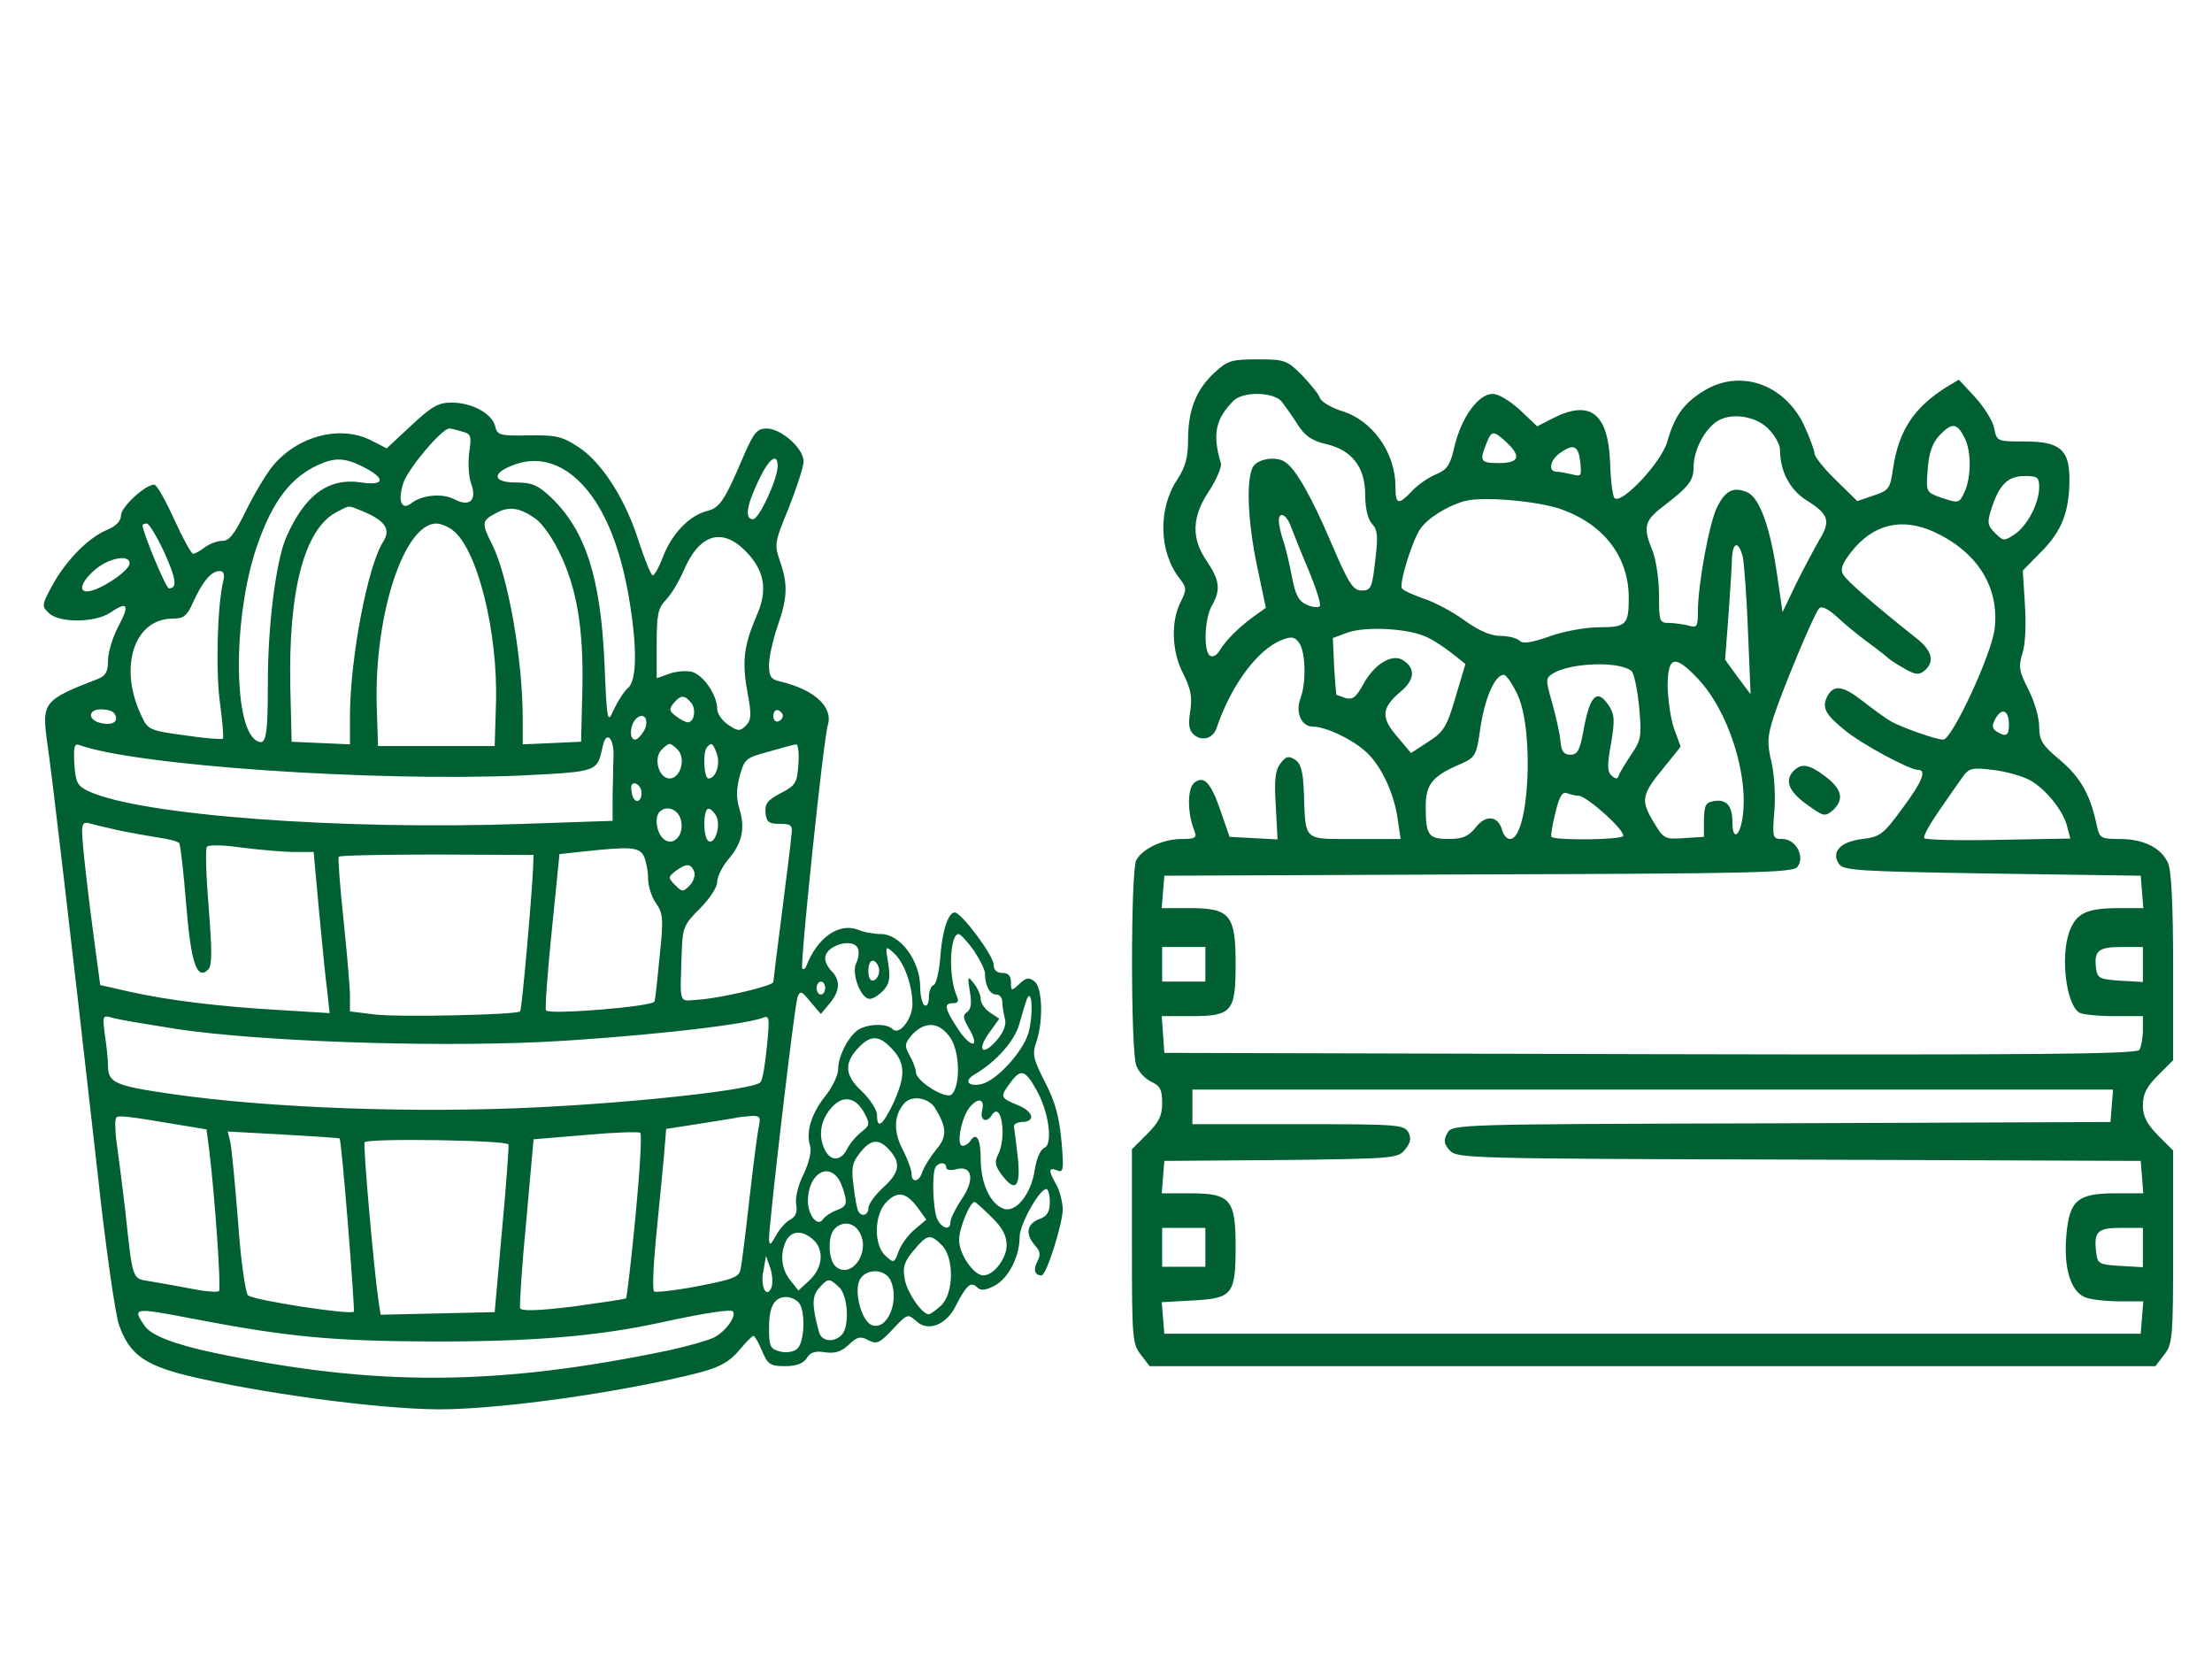 <svg xmlns="http://www.w3.org/2000/svg" viewBox="0 0 512 386" width="330" height="249"><title>fruit-et-legume-2-</title><style> .s0 { fill: #006032 } </style><path fill-rule="evenodd" class="s0" d="m291.1 83c6.2 0 6.8 0.2 10.2 3.6 2 2.1 3.9 4.4 4.2 5.3 0.3 0.9 2.5 2.2 4.9 3 7.2 2.1 12.6 9.6 12.6 17.6 0 4.2 0.7 4.3 3.9 0.9 1.3-1.4 3.8-3.1 5.5-3.8 2.6-1.1 3.3-2.1 4.3-6.6 1.6-6.6 5.5-12 8.8-12 1.4 0 4 1.6 6.4 3.8l3.9 3.7 3.5-1.8c8.8-4.5 13-1.3 13.4 10.5 0.1 3.9 0.6 7.5 1 7.9 1.6 1.6 10.8-8.2 12.2-13 1.7-6 3.8-8.9 8.3-11.7 8.4-5.3 18.8-1.8 23.4 7.9 1.3 2.9 2.4 5.8 2.4 6.5 0 0.7 2.2 3.5 5 6.2l4.9 4.8 3.8-1.3c3.6-1.2 3.8-1.6 4.5-6.4 1.3-8.6 4.8-13.9 12.2-18.6l3-1.8 3.8 4.1c2.1 2.3 4.1 5.5 4.4 7.2 0.6 3 0.7 3 7 3 8.2 0 10.4 1.9 10.4 8.7 0 7.6-1.8 12.1-6.5 16.8l-4.3 4.4 0.5 7.9c0.3 4.7 0.1 9.3-0.6 11.3-0.9 3-0.8 4 1.4 8.3 1.4 2.7 2.5 6.6 2.5 8.6 0 3.2 0.7 4.3 4.9 7.8 4.7 4 7 8 8.5 15.4 0.6 2.6 1 2.8 5.2 2.8 5.5 0 9.6 2 11.2 5.5 0.8 1.7 1.2 9.6 1.2 24.1v21.6l-3.5 3.5c-2.6 2.6-3.5 4.3-3.5 6.9 0 2.6 0.9 4.3 3.5 7l3.5 3.5v22.3c0 21.1-0.1 22.5-2.1 25l-2 2.6h-232.8l-2-2.6c-2-2.5-2.1-3.9-2.1-25.1v-22.5l3.5-3.5c2.8-2.8 3.5-4.3 3.5-7.2 0-3.1-0.5-4-2.5-4.9-1.4-0.7-3-2.3-3.5-3.8-1.3-3.4-1.3-45 0-47.5 1.5-2.7 6.2-4.9 10.6-4.9 3 0 3.5-0.3 2.9-1.8-1.7-4.1-1.7-9.8-0.1-11.2 2.3-1.8 3.9-0.1 6.3 7l1.9 5.5 5.5 0.3 5.6 0.3-0.4-7.8c-0.4-6-0.1-8.3 1.1-9.8 1.2-1.6 1.8-1.8 3.3-0.9 1.4 0.9 1.9 2.6 2.1 7.5 0.4 11.6-0.3 10.9 11.8 10.9h10.6l-0.7-4.7c-0.9-6.3-4.1-12.8-7.7-15.8-3.4-2.9-9.1-5.5-11.9-5.5-2.7 0-4.1-3.3-2.9-6.5 1.4-3.7 1.2-10.8-0.3-12.9-1-1.4-1.8-1.5-3.9-0.7-5.6 2.1-11.8 10.4-15.2 20.4-0.8 2.4-3.3 3.2-5.2 1.6-1.2-1-1.4-2.3-0.9-5.5 0.5-3.3 0.1-5.2-1.6-8.6-2.7-5.1-2.9-12-0.7-16.5 1.5-3 1.5-3.4-0.1-5.5-4.9-6.2-5.1-16.2-0.6-23 1.9-2.9 2.5-5.1 2.5-9.3 0-6.8 1.9-11.6 6.2-15.5 2.9-2.7 3.9-3 9.9-3zm-5.6 9.6c-4.2 4.2-4.9 7.8-2.9 14.5 0.2 0.8-1 3.7-2.7 6.3-4.1 6.1-4.2 11.1-0.5 16.4 2.9 4.3 3.2 6.6 1.1 10.2-1.7 3-2 10.6-0.4 11.6 0.7 0.4 1.6-0.2 2.2-1.2 1.3-2.2 4.3-5.3 7.9-7.9l2.8-2-2-9.5c-2.2-10.4-2.6-20.1-1-23.1 1.1-1.9 5.5-2.6 7.5-1.1 2.5 1.6 6.2 8.3 10.6 18.6 4.1 9.6 5.1 11.1 7.1 11.1 2.1 0 2.4-0.6 3.1-6.8 0.7-5.7 0.6-7.2-0.7-8.6-1-1.1-1.6-3.6-1.6-6.7 0-6.4-3-10.4-9.1-11.8-3.3-0.8-4.9-1.9-6.6-4.6-1.2-1.9-2.9-4.3-3.7-5.3-2-2.2-8.9-2.3-11.1-0.1zm111.7 4.9c-2.9 2.1-5.2 6.7-5.2 10.5 0 3.1-1.1 4.5-7.4 9.3-4 3.1-4.3 4.7-2.1 10 0.8 2 1.5 6.6 1.5 10.2 0 6.1 0.1 6.5 2.3 6.5 1.2 0 3.2 0.3 4.5 0.6 2 0.6 2.2 0.3 2.2-3.2 0-6.3 2.7-20.9 4.5-24.3 1.9-3.8 3.8-4.7 7-3.3 2.8 1.3 5.3 8.1 6.9 19.5l1.2 8.2 3.1-6.5c1.8-3.6 4.2-8.1 5.4-10.2 2.7-4.4 2.2-6-3-9.2-3.9-2.5-6.1-6.8-6.1-11.8 0-0.9-1-2.9-2.3-4.3-2.8-3.4-9.2-4.4-12.5-2zm51.8 3c-1.7 1.8-2.5 4-2.8 7.9-0.4 5.3-0.4 5.3 2.8 6.5 4.4 1.5 4.5 1.5 5.8-1.4 1.5-3.4 1.5-9.4-0.1-12.4-1.7-3.4-2.9-3.5-5.7-0.6zm-105 2.1c-1.6 4-1.3 4.4 3 4.4 4.6 0 5.2-1.5 1.7-4.8-3-2.8-3.5-2.8-4.7 0.4zm17.2 2c-2.4 1.6-3 4.4-0.9 4.4 0.6 0 2.2 0.3 3.5 0.6 2.2 0.6 2.3 0.4 2-2.6-0.4-4-1.5-4.6-4.6-2.4zm107.5 5.4c-3.9 0-5.9 1.9-7.7 7.4-1.1 3.4-1 4 0.8 5.8 1.9 1.9 2.1 1.9 4.5 0.3 2.9-1.9 5.7-7.2 5.7-10.9 0-2.3-0.4-2.6-3.3-2.6zm-129.7 5.8c-4.2 1.2-8.6 4-10.3 6.5-1.9 2.9-4.9 12.6-4.2 13.7 0.3 0.5 2.6 1.5 5.1 2.4 2.5 0.8 6.8 3.1 9.5 5.1 3.2 2.3 6 3.5 8.2 3.5 1.8 0 3.8 0.5 4.4 1.1 0.8 0.8 2.7 0.5 7-1 3.3-1.2 8.4-2.1 11.5-2.1 6.2 0 6.8-0.6 6.8-6.8 0-9.7-6-17.3-16.2-20.7-5.7-1.8-17.8-2.8-21.8-1.7zm-43 4.6c0 0.7 0.4 2.6 0.9 4.2 0.6 1.6 1.5 5.4 2.1 8.5 0.8 4.4 1.6 5.9 3.5 6.7 1.3 0.6 2.7 0.7 3 0.3 0.3-0.5-0.9-4.2-2.6-8.3-1.7-4-3.5-8.5-4.1-10.1-1-2.8-2.8-3.7-2.8-1.3zm132.4 7.3c-2.1 2.7-2.5 4-1.7 5.2 0.9 1.5 7.5 7.2 16.7 14.5 3.9 3 4.5 5.6 2 7.7-1.3 1-2.1 0.9-4.7-0.6-1.8-1-3.4-2.1-3.7-2.4-0.3-0.3-2.3-1.9-4.5-3.5-2.2-1.6-5.5-4.3-7.3-6-2-1.8-3.5-2.6-4.1-2-1.2 1.2-8.3 18.3-10.6 25.2-1.4 4.5-1.5 6-0.5 10.3 0.7 2.9 1 8 0.7 11.5-0.5 6.2-0.4 6.4 1.9 6.4 3.1 0 5.3 4.2 3.4 6.5-1.1 1.3-10.2 1.5-73.9 1.7l-72.6 0.3-0.3 3.7-0.3 3.8h6.4c9.4 0 10.7 1.5 10.7 12.9 0 11.1-0.8 12.1-10.4 12.1h-6.7l0.3 4.2 0.3 4.3 112.4 0.3c89.3 0.2 112.6 0 113.3-1 0.4-0.7 0.8-2.8 0.8-4.6v-3.2h-6.7c-3.8 0-7.3-0.4-8-0.8-3.1-1.9-4.4-13.1-2.3-18.8 1.6-4.2 3.9-5.3 10.8-5.4h6.3l-0.3-3.8-0.3-3.7-34.4-0.5c-31.3-0.5-34.5-0.7-35.5-2.3-1.8-2.8 0.5-5.1 5.5-5.7 4-0.5 4.8-1 9.1-6.9 4.7-6.3 5.9-9.1 3.7-9.1-1.9 0-12.9-5.9-16.8-9.1-4.6-3.7-5.5-5.3-4.1-8 1.5-2.7 3.6-2.4 8.3 1.3 2.3 1.8 5.2 3.9 6.4 4.6 2.8 1.5 10.4 4.2 12.1 4.2 2 0 11.2-19.7 11.9-25.7 1.1-9.7-4.1-17.8-14.1-22.4-7.5-3.4-14.2-1.7-19.2 4.8zm-26.5-1.7c-0.5 0-0.9 1.2-1 2.7 0 1.6-0.4 7.5-0.8 13.3l-0.8 10.5 2.9 4 3 4-0.6-14.5c-0.3-8-0.9-15.7-1.2-17.3-0.4-1.5-1-2.7-1.5-2.7zm-89.9 20.2l-3.5 1.3 0.3 6.5c0.2 3.6 0.5 6.6 0.5 6.6 0.1 0.1 1.1 0.4 2.2 0.8 1.6 0.4 2.4-0.2 4-3.1 2.5-4.7 6.7-7.3 9.2-5.7 3 1.8 2.8 4.6-0.5 7.3-4.5 3.8-4.6 6-0.8 10.4l3.2 3.8 4-2.6c3.6-2.3 4.3-3.5 6.3-10.3l2.3-7.7-2.9-2.3c-1.5-1.2-4.1-3-5.8-3.8-4-2.1-14.1-2.7-18.5-1.2zm47.6 9.4c-1.9 1.2-1.9 1.4-0.3 7 0.9 3.3 1.8 7.2 1.9 8.9 0.2 2.2 0.8 3 2.3 3 1.6 0 2.2-1 3-5.5 1.5-8.4 3.2-10 6-5.7 1.2 1.9 1.3 3.3 0.4 8.6-0.9 4.9-0.9 6.5 0.1 7.4 1 0.9 1.4 0.9 1.7 0 0.2-0.7 1.6-2.9 2.9-4.9 2.3-3.3 2.4-4.2 1.8-11-0.4-4.1-1.2-7.8-1.8-8.3-2.9-2.3-13.8-1.9-18 0.5zm26.4 3.1c0.1 3.2 0.7 7.6 1.5 9.8 0.8 2.2 1.5 4.1 1.5 4.1 0 0.1-1.8 2.3-3.9 4.9-5.1 6.2-5.4 7.5-2.4 12.5 2.4 4 2.6 4.1 7.1 3.8l4.6-0.3v-4c0.1-3.4 0.4-4 2.5-4.3 2.8-0.4 4.1 1.2 4.1 5 0 4.1 1.6 3.4 2.3-0.9 1.6-9.8-3.2-25-10.4-32.5-5.3-5.6-6.9-5.1-6.9 1.9zm-37.9-2.7c-2 0-4.3 5-5.4 12-1 7-1.1 7.1-5.2 8.9-6 2.6-7.5 4.6-7.5 9.6 0 6.6 0.6 7.5 5.3 7.5 3.3 0 4.6-0.6 6.3-2.7 2.3-3 5.2-2.7 6.1 0.7 0.3 1.1 1.1 2 1.8 2 4.4 0 5.7-24.8 1.8-33.3-1.2-2.6-2.7-4.7-3.2-4.7zm113.8 10.1c-0.9 1.7-0.8 2.3 0.2 3 2.2 1.4 2.9 1 2.9-1.5 0-3.4-1.6-4.1-3.1-1.5zm-0.7 11.9c-4.9-0.6-5.5-0.4-7.1 1.9-1 1.4-3.5 5-5.5 7.9-2 2.9-3.5 5.6-3.2 6 0.2 0.4 7.9 0.6 17.1 0.4l16.7-0.3-0.7-2.7c-0.9-3.8-5.1-8.9-8.8-10.9-1.8-0.9-5.6-2-8.5-2.3zm-98.5 5.4c-1.1-0.4-1.8 0.8-2.7 4.6-0.7 2.8-1.1 5.3-0.9 5.5 1 0.9 16.3 0.7 16.6-0.2 0.5-1.3-8.5-9.3-10.3-9.3-0.7 0-1.9-0.3-2.7-0.6zm-83.7 35.6h-10v8h10zm217 0h-5c-5.4 0-6.4 0.9-5.8 5.2 0.3 2 0.9 2.3 5.6 2.6l5.2 0.3zm-6.9 33h-213.1v8h24.5c23 0 24.5 0.1 25.5 1.9 0.7 1.4 0.5 2.4-0.8 4-1.6 2-2.7 2.1-28.7 2.4l-27 0.2-0.3 3.7-0.3 3.8h6.5c9.4 0 10.6 1.4 10.6 12.3 0 11.1-0.7 12-9.9 12.5l-7.2 0.4 0.3 3.7 0.3 3.6h226l0.3-3.8 0.3-3.7h-5.5c-3 0-6.6-0.4-7.9-0.9-3.4-1.3-5.1-6.8-4.4-14.5 0.7-8 2.6-9.6 11.4-9.6h6.4l-0.3-3.8-0.3-3.7-79.1-0.3c-76.4-0.2-79.2-0.3-80.8-2.1-1.4-1.5-1.5-2.4-0.6-4 1.1-2.1 1.3-2.1 77.3-2.3l76.2-0.3 0.3-3.8zm-210.1 32h-10v9h10zm217 0h-5c-5.5 0-6.4 0.8-5.8 5.7 0.3 2.6 0.6 2.8 5.6 3.1l5.2 0.3zm-73.4-104.4c3.8 2.9 4.3 5.3 1.6 7.8-1.8 1.5-2.1 1.4-6-1.4q-6.3-4.5-3-7.8c1.8-1.8 3.6-1.5 7.4 1.4zm-318.1-86.6c4.7 0 9.3 2.5 10.1 5.4 0.5 2.2 1 2.3 7.8 2.2 6.3-0.1 7.7 0.2 11.5 2.7 5.5 3.6 11 12.3 14 22 1.4 4.2 2.8 7.7 3.2 7.7 0.4 0 1.5-2 2.4-4.4 2-5.2 6-9.4 10.1-10.5 3-0.7 4.1-2.3 8.8-13.4 2.1-4.7 2.9-5.7 5-5.7 3.4 0 8.6 4.6 8.6 7.6 0 1.3-1.6 6.1-3.4 10.7-3.3 8-3.4 8.5-2.1 12.3 1.9 5.4 1.8 8.5-0.5 15.1-1.1 3.2-2 7.2-2 9 0 2.7 0.4 3.4 2.8 3.9 7.8 1.9 12.1 5.9 10.8 10.1-1 3.2-6.5 55.7-5.9 56.3 0.3 0.3 0.7 0 0.9-0.5 2.5-6.6 7.5-10.2 12-8.5 1.4 0.6 3.8 1 5.3 1 4.5 0 9.1 6.2 9.1 12.4 0 1.9 0.5 3.8 1 4.1 0.6 0.3 1-0.5 1-1.9 0-1.3 0.5-2.6 1.1-2.8 0.6-0.2 1.2-2.9 1.5-5.9 0.4-6.3 1.8-10.9 3.4-10.9 1.5 0 9 10 9 12.1 0 1.2 0.7 1.9 2 1.9 1.4 0 2 0.7 2 2.2 0 2 0.1 2.1 2 0.3 1.6-1.5 2.2-1.5 3.5-0.5 1.8 1.5 2 9.2 0.4 13.9-1 2.9-0.8 3.9 2 9.4 2.4 4.6 3.3 8.2 3.8 13.7 0.6 6.6 0.4 7.3-1 6.7-2-0.8-2.1 0-0.2 3.3 0.8 1.4 1.4 3.9 1.5 5.6 0 3.4-3.8 15.4-4.9 15.4-1.6 0-2-1.3-1-3.2 0.8-1.5 0.7-2.4-0.5-3.7-2.3-2.6-2-5 0.9-6.1 1.9-0.7 2.5-1.7 2.5-4 0-1.6-0.4-3-0.8-3-1.6 0-6.2 8.2-6.2 11.1 0 4.6-2.6 9.6-5.8 11.3-2.2 1.1-3.2 1.2-4.1 0.3-1.4-1.4-2.5-0.3-4.9 4.4-2.2 4.4-6.4 6-9.1 3.5-2-1.8-2.1-1.7-5.5 1.9-3 3.2-3.7 3.5-5.6 2.5-1.8-1-2.6-0.8-4.5 1-1.8 1.7-3.2 2.1-5.5 1.8-2.3-0.4-3.5 0-4.3 1.4-0.8 1.2-2.4 1.8-5 1.8-3.4 0-4-0.4-5.3-3.5-0.8-1.9-1.7-3.5-2-3.5-0.3 0-1.7 1.4-3.1 3.1-3.1 3.6-5.2 4.6-15.8 6.9-18.2 4-41.4 7-54 7-14.3-0.1-41.7-3.8-58.5-7.9-9.6-2.4-13.1-5-15.4-11.5-0.9-2.3-3.2-18.5-5.1-36.1-6.4-56.6-10.4-90.8-11.5-98.3-1.4-9.9-1.1-10.3 11.8-15.3 1.7-0.7 2.2-1.7 2.2-4.2 0-1.9 1.1-5.5 2.5-8.1 2.6-4.9 2-5.7-2.1-2.9-3.6 2.3-11.8 2.3-14.1 0-1.7-1.6-1.6-1.9 0.7-6.2 3.2-5.9 8.4-11.2 12.7-13 2.2-0.9 3.3-2.1 3.3-3.4 0-1.9 5.6-7.1 7.7-7.1 0.6 0 2.6 3.6 4.6 8 2 4.4 4 8 4.4 8 0.4 0 1.7-0.7 2.7-1.5 1.1-0.8 2.9-1.5 4.1-1.5 1.6 0 2.8-1.6 5.4-6.9 1.8-3.7 4.6-8.4 6.2-10.4 5.8-7 15.7-9.6 22.9-5.9l3.5 1.8 5.7-5.3c4.7-4.4 6.3-5.3 9.3-5.3zm-0.5 6c-1.7 0-9.4 9.1-10.6 12.5-1.4 4.2-0.5 6.6 1.8 4.8 2.4-1.9 7.2-2.4 10-0.9 3.6 1.9 5.3 0.1 3.8-3.8-0.5-1.4-0.7-4.6-0.4-7 0.6-3.9 0.4-4.4-1.7-4.9-1.3-0.4-2.6-0.7-2.9-0.7zm-30.5 8.5c-6.2 2.9-10.3 8.2-13.8 18.1-5.7 15.8-5.9 42.2-0.4 45.6 2.3 1.4 2.7-0.6 2.7-13.6 0-13.2 1.9-27.9 4.2-33.3 4.3-9.9 9.8-14 17.5-12.8 5.5 0.8 5.6-1 0.2-3.7-4.2-2.1-6.5-2.1-10.4-0.3zm45.5-0.1c-5.3 1.9-5 4.1 0.4 4.1 3.8 0 5.1 0.6 8.2 3.5 7.9 7.6 11.4 18.4 12.3 38 0.6 14.2 0.7 14.4 2.2 11 0.9-1.9 2.3-4.1 3.2-4.9 2.2-1.7 2.2-9.8 0.2-21.4-2.5-14.2-7.3-23.9-14-28.6-4-2.7-8.2-3.3-12.5-1.7zm56.5 3.8c-2.8 5.9-3.1 8.8-1.2 8.8 1.4 0 5.7-9.3 5.7-12.3 0-3.3-2.1-1.7-4.5 3.5zm-97.5 7.1c-7.5 3.8-11.3 18.1-10.8 40.7l0.3 12.5 6.8 0.3 6.7 0.3v-6.8c0.1-13.4 4.1-34.5 7.7-40.1 1.8-2.8 0.5-4.8-4.4-6.9-3.9-1.6-3.2-1.6-6.3 0zm36.8 0.3c-3.3 1.7-3.4 2.3-0.9 7.2 3.7 7.3 7.1 26.6 7.1 40.5v5.8l6.8-0.3 6.7-0.3 0.3-12.2c0.3-14.1-1.3-23.6-5.5-32-1.5-3.1-3.9-6.4-5.3-7.4-3.7-2.6-6.2-3-9.2-1.3zm-80.8 2.4c-0.6 0-1 0.2-1 0.4 0 1.6 5.4 14.6 6.1 14.6 2 0 1.7-2.2-1.1-8.4-1.7-3.6-3.5-6.6-4-6.6zm67 0c-7.5 0-14.4 21.2-13.8 42.2l0.3 9.3h27l0.3-9.8c0.5-16.8-4.4-36.2-10.2-40.3-1.1-0.8-2.7-1.4-3.6-1.4zm57.2 11c-1.1 2.5-2.9 5.5-4.1 6.7-1.8 1.9-2.1 3.4-2.1 10.2v7.9l2.8-1c1.6-0.6 3.9-0.8 5.3-0.5 2.7 0.7 5.9 5.4 5.9 8.6 0 1.1 1.2 2.8 2.6 3.7 2.2 1.5 2.7 1.5 4 0.2 1.3-1.3 1.4-2.5 0.4-7.8-1.3-7.2-0.8-10.8 2.1-17.6 2.7-6 1.9-10.6-2.6-15.1-5.5-5.5-10.7-3.8-14.3 4.7zm-136.1-0.4c-3.7 3.1-4.2 5.9-0.8 4.9 3.4-1 8.7-4.8 8.7-6.3 0-2.1-4.7-1.3-7.9 1.4zm28.7 0.4c-1.9 0-3.9 2.4-6.1 7.2-1.4 3.2-2.2 3.8-4.7 3.8-9 0-12.6 11.3-7.3 22.4 1.5 3.3 1.8 3.5 10 4.6 4.6 0.7 8.6 1 8.9 0.8 0.2-0.3-0.1-4-0.7-8.4-1-7.3-0.6-22.6 0.8-28.2 0.3-1.5 0.1-2.2-0.9-2.2zm105.1 30.6c-1.1 1.4-1 1.8 0.6 3 1 0.8 2.3 1.4 2.7 1.4 1.5 0 2-3 0.8-4.5-1.6-1.9-2.4-1.9-4.1 0.1zm-132.5 1.4c-3.2 0-3.1 2.6 0.1 3.2 2.7 0.6 4.1-0.5 3-2.2-0.3-0.6-1.7-1-3.1-1zm156.7 0.2c-0.6-0.2-1.1 0.4-1.1 1.3 0 0.9 0.5 1.5 1.1 1.3 0.6-0.2 1.1-0.8 1.1-1.3 0-0.5-0.5-1.1-1.1-1.3zm-32.9 2c-1.4 1.4-1.6 4.8-0.2 4.8 0.5 0 1.4-0.9 2.1-2.1 1.3-2.5-0.1-4.5-1.9-2.7zm-7.7 6.4c-1.3 5.9-1 5.8-18.6 6.7-34.2 1.5-89.8-2.3-102.7-7.1-1-0.3-1.2 0.7-1 4.4 0.3 4.3 0.7 5.1 3.2 6.3 11.8 5.6 58.4 9.1 100.8 7.6l20.6-0.7v-5.7c0.1-3.1 0.1-7.1 0.2-9 0.2-4.5-1.7-6.4-2.5-2.5zm15.5-0.6c-0.4 0-1.3 0.7-2 1.5-1.8 2.1-0.4 6.5 2 6.5 2.4 0 3.8-4.4 2-6.5-0.7-0.8-1.6-1.5-2-1.5zm8.7 0.7c-1.1 1-0.8 7.3 0.3 7.3 1.7 0 2.8-3.4 1.9-5.8-0.9-2.4-1.2-2.6-2.2-1.5zm20.6-0.6c-0.4 0-3.3 0.8-6.4 1.7-5.3 1.4-5.6 1.7-6.7 5.7-0.8 3-0.8 5.2 0 7.7 1.3 4.4 0.6 7.8-2.7 11.6-1.4 1.7-2.5 4-2.5 5.2 0 1.2-1.8 3.9-4 6.1-3.7 3.7-4 4.4-4.2 9.9-0.4 12.7-0.8 11.5 3.7 11.2 5.1-0.3 17.5-3.2 17.5-4.1 0-0.3 0.9-7.6 2-16.1 1.1-8.5 2.1-16.6 2.2-18 0.3-2.2-0.1-2.5-2.7-2.5-2.5 0-3.1-0.4-3.3-2.5-0.2-2.1 0.4-3 3.5-4.6 3.5-1.8 3.8-2.4 4.1-6.7 0.2-2.6-0.1-4.7-0.5-4.6zm-37.1 9.1c-0.9-0.3-1.3 0.3-1 1.9 0.3 2.7 2.3 2.8 2.3 0.2 0-0.9-0.6-1.8-1.3-2.1zm5.5 6.5c-1.3 1.2-0.7 5 0.9 6.3 2.2 1.9 4.9-0.9 4-4.4-0.6-2.5-3.3-3.5-4.9-1.9zm11.3-0.7c-1.3 0-1.3 6.7 0 7.5 1.5 0.9 2.9-3.7 1.8-5.8-0.5-0.9-1.3-1.7-1.8-1.7zm-143.2 3.4c-1.4-0.4-1.8 0-1.8 1.8 0 2.5 1.3 14.3 3.1 27.5l1.1 8.1 6.6 1.5c8.8 2 21 3.5 35.1 4.3l11.4 0.7-0.6-5.4c-0.4-3-1.2-11.4-1.9-18.7l-1.2-13.2h-4.6c-2.5 0-7.9-0.5-12-1-4.1-0.6-7.7-0.7-8.1-0.2-0.4 0.4-0.2 6.7 0.4 14 0.8 10.2 0.8 13.5-0.1 14.4-2.6 2.6-4-1.4-5.1-15-0.6-7.4-1.3-13.7-1.6-14.2-0.2-0.4-2.4-1-4.7-1.3-2.4-0.4-6.5-1.1-9.3-1.7-2.7-0.6-5.8-1.3-6.7-1.6zm114.2 6.5l-5.5 0.6-1.8 17.9c-1 9.8-1.6 18-1.3 18.3 1 1 24.7-0.9 25.1-2.1 0.2-0.6 0.7-5.4 1.2-10.6 0.9-8.5 0.8-9.8-0.9-12.2-1-1.4-1.8-4-1.8-5.8 0-1.7-0.5-4-1-5.1-1.1-2-3-2.2-14-1zm-11.5 0.8l-22.3-0.1c-12.3 0-22.6 0.2-22.8 0.5-0.2 0.4 0.3 6.9 1.1 14.5 0.8 7.7 1.5 15.6 1.5 17.6v3.7l5.6 0.7c5.6 0.7 33 0.1 33.8-0.7 0.4-0.4 2.7-26.6 3-33.3zm32.9 3.7c-1.8 1.4-1.8 1.6-0.1 3.3 1.6 1.6 1.8 1.6 3.3 0.1 0.9-0.9 1.4-2.4 1.1-3.2-0.8-2-1.8-2-4.3-0.2zm65.5 14.6c-2.1 0-2.4 9.8-0.5 14.2 0.6 1.3 0.4 1.8-0.8 1.8-2.2 0-2 1.2 1.1 5.9 3 4.6 5.3 4.6 2.6 0-1.4-2.4-1.5-3.1-0.5-3.8 0.9-0.6 1.2-2 0.7-4.7-0.6-3.7-0.5-3.8 0.9-2 0.9 1.1 1.6 2.7 1.6 3.7 0 0.9 1 2.3 2.2 3.1l2.1 1.4-2.3 3.2c-3 4.1-1.6 5.6 1.7 1.8 1.6-1.9 2.3-3.6 1.9-5-0.3-1.2-0.6-2.9-0.6-3.9 0-0.9-0.6-1.7-1.4-1.7-1.5 0-2.6-2.1-2.6-4.8 0-0.9-1.2-3.3-2.6-5.4-1.5-2.1-3.1-3.8-3.5-3.8zm-30.9 5.6c0 0.9 0.7 2.2 1.5 3 2.1 2.1 1.9 4.7-0.5 7.5l-2 2.4-2.4-2.8c-2-2.5-2.4-2.7-3-1.1-0.7 1.8-6.6 52.4-6.6 55.9 0.1 1.7 0.3 1.6 1.6-0.7 0.8-1.5 2.3-3.2 3.3-3.7 1.3-0.7 1.7-1.8 1.4-3.5-0.3-1.4 0.4-4.5 1.7-7 1.3-2.8 1.9-5.4 1.5-6.6-1-3.2 0.3-7.5 3.6-11.6 1.6-2 2.9-4.8 2.9-6.1 0-3.2 2.6-8 4.9-9.3 2.5-1.3 6.4-1.3 7.7 0 1.6 1.6 4.7-2.5 4.6-6-0.1-4.5-2-9.5-4.3-11.6-2-1.8-2-1.7-1.3 2.4 0.5 3.3 0.3 4.7-1.1 6.2-1 1.1-2.4 2-3.2 2-2.1 0-4.3-6-3.1-8.3 0.5-1 0.7-2.5 0.4-3.3-1-2.7-7.6-0.8-7.6 2.2zm11.3 0.6c-0.8-0.2-1.3 0.6-1.3 2.3 0 1.7 0.5 2.5 1.3 2.2 0.6-0.2 1.2-1.2 1.2-2.2 0-1-0.6-2-1.2-2.3zm-12.3 4.8c-0.5 0-1 0.7-1 1.5 0 0.8 0.5 1.5 1 1.5 0.6 0 1-0.7 1-1.5 0-0.8-0.4-1.5-1-1.5zm47.7 4c-0.3 0.8-1.1 3.4-1.7 5.6-1 4-5.4 9-10.6 12-2.4 1.5-1.2 2.8 1.9 2.1 3.6-1 9.6-7.6 10.8-12 1.1-4.1 0.8-10.4-0.4-7.7zm-211.6 4.4c-2.4-0.7-2.4-0.6-1.8 4.1 0.4 2.6 0.7 5.7 0.7 6.9 0 4 1.5 4.7 14.6 6.6 22.8 3.3 56.6 4.5 84.9 3.1 24-1.2 50-4.1 51.5-5.8 0.5-0.4 1.1-4.1 1.5-8.2 0.7-6.8 0.6-7.4-1-6.7-4.7 1.8-31.3 4.6-51.5 5.6-26.9 1.2-65.1-0.2-84-3-6.9-1.1-13.6-2.2-14.9-2.6zm185.1 3.8c-1.8 2.1-1.9 2.6-0.7 4.8 0.8 1.4 1.5 3.2 1.5 4 0.1 2.1 7 6.4 8.3 5.1 2-2 1.9-9.5-0.2-12.9-2.5-3.8-5.8-4.2-8.9-1zm-12.2 2.8c-3.7 3.7-3.6 6.6 0.4 10.3 2 1.9 3.6 4.4 3.6 5.6 0 3.4 1.3 2.4 3.8-2.8 2.8-6.2 2.8-9.2-0.3-12.5-2.9-3.1-4.8-3.3-7.5-0.6zm34.8 8.5c-2.4 3.2-2.3 3.4 1.8 5.1 3.7 1.5 4.2 3.9 0.8 3.9-1 0.1-1.8 0.5-1.7 1.1 0.1 0.5 0.5 3.8 0.9 7.2 0.7 6.9-0.6 8.2-3.9 3.7-1.4-1.9-1.5-2.9-0.7-4.4 2.1-4.1 0.8-12.8-1.5-9.1-1.1 1.8-2.7 1.1-2.2-1 0.7-2.8-0.7-3.3-2.7-1.1-2 2.2-3.4 9.1-1.8 9.1 0.6 0 1.4-0.5 1.7-1 1.5-2.4 2.5-0.6 2.5 4.1 0 5.7 2.3 10.5 5.4 11.5 2.8 0.9 6.3-3.5 7.1-9 0.4-2.6 1.3-4.7 2.2-5.1 2.1-0.8 1.1-8.4-1.9-13.6-2.5-4.5-3.6-4.8-6-1.4zm-41.7 6.1c-2.3 2.9-2.7 6.4-1.1 9.5 1.4 2.6 3.7 2.4 5.1-0.4 0.6-1.2 2.1-3 3.3-3.9 2-1.6 2-1.9 0.6-4.5-2.1-3.8-5.2-4.1-7.9-0.7zm17.1-1.3c-2.3 2.7-2.4 6.4-0.3 10.5 1.2 2.3 2.1 4.8 2.1 5.7 0 2.2 1.8 1.9 2.5-0.5 0.4-1.1 1.8-3.4 3.1-5 2.7-3.1 2.6-5.2-0.2-9.8-1.6-2.4-5.5-3-7.2-0.9zm-182.3 3.2c-0.3 0.3-0.3 2.9 0.1 5.8 0.4 2.8 1.3 9.9 2 15.7 1.7 16 1.6 15.7 5.3 16.3 1.8 0.3 6 1 9.5 1.7 3.5 0.7 6.6 1 6.9 0.6 0.5-0.5-0.9-21.4-2.3-32.8l-0.6-4.6-6.1-1c-12.4-2.1-14.3-2.3-14.8-1.7zm147-0.4c-1.3 0.1-3.1 0.3-3.9 0.5-0.8 0.1-4.7 0.8-8.7 1.4l-7.1 1.1-0.6 7.2c-0.4 4-1.2 12.3-1.8 18.5-0.6 6.2-0.8 11.6-0.4 11.9 0.3 0.3 4.8-0.2 10.1-1.2 8.2-1.6 9.6-2.1 9.9-3.9 0.3-1.2 1.2-8.6 2.1-16.6 0.9-8 1.9-15.5 2.2-16.8 0.4-1.8 0.1-2.2-1.8-2.1zm-25.7 3.9c-0.4-0.3-6.1-0.1-12.7 0.5l-12 1-1.7 19c-1 10.4-1.6 19.5-1.4 20.1 0.3 0.7 4 0.6 12.3-0.4 6.5-0.9 12-1.7 12.2-1.9 0.2-0.1 1.2-8.7 2.2-19 1-10.4 1.5-19 1.1-19.3zm-82.6 0.4l-12.9-0.7 0.6 2.4c0.3 1.3 1.1 9.6 1.8 18.4 0.6 8.8 1.7 16.5 2.3 17.1 1 1.1 23.6 4.6 24.5 3.8 0.3-0.3-2.8-39.7-3.3-40.1-0.1-0.1-5.9-0.5-13-0.9zm18.8 1.8c-0.4 0.6 2.1 29.1 3.2 36.6l0.5 3.3 26.4-0.6 1.7-19c1-10.5 1.6-19.4 1.5-19.8-0.3-1-32.7-1.5-33.3-0.5zm114.6 2.5c-1.8 2.3-2 3.5-1.4 7.8 0.3 2.7 0.8 5.3 1.1 5.7 0.8 1.4 2.3 0.8 2.3-0.8 0-0.9 1.6-3.1 3.6-4.9 3.8-3.5 4-5.8 0.8-9-2.2-2.2-4-1.9-6.4 1.2zm17.7 3c-1.1 1-0.8 10.2 0.3 12.4 1.2 2.2 3 2.5 3 0.5 0-0.7 1.1-3 2.5-5.1 3.2-4.6 2.6-8-1.1-7.1-1.4 0.4-2.4 0.2-2.4-0.4 0-1.1-1.3-1.3-2.3-0.3zm-29.7 8.1c0 3.3 2.3 6.1 3.5 4.2 0.4-0.6 1.8-1.6 3.2-2.1 2.1-0.8 2.4-1.4 1.8-3.7-0.4-1.5-1.1-3.3-1.7-3.9-2.8-3.4-6.8-0.2-6.8 5.5zm18.1 0.3c-2.8 3-2.9 9.9-0.1 12.4 1.9 1.7 2 1.7 3-1.1 0.6-1.6 2.3-3.9 3.8-5.1l2.6-2.2-2-2.8c-2.7-3.6-4.7-3.9-7.3-1.2zm20.5-0.1c-1.1 0-3.6 6.1-3.6 8.8 0 3.3 3.4 8.2 5.6 8.2 2.4 0 5.4-3.9 5.4-7 0-2.2-1-4.1-3.5-6.5-1.9-1.9-3.7-3.5-3.9-3.5zm-32.4 6.2c-1.7 1.7-1.5 7.3 0.3 8.8 3.4 2.8 7.8-2.9 5.7-7.5-1.2-2.7-4-3.3-6-1.3zm-11.2 2.7c-1.5 3-1.2 6.6 0.9 9.2l1.9 2.4 2.6-2.4c3.1-2.9 3.4-7.1 0.8-9.4-2.5-2.2-4.9-2.1-6.2 0.2zm29.5 2.3c-2.2 2.6-2.6 3.9-2.1 6.6 0.5 3.1 4 8.2 5.6 8.2 0.3 0 1.6-0.9 2.8-2 3-2.8 3.1-11.1 0.2-14-2.7-2.7-3.4-2.5-6.5 1.2zm-33.2 4.1l-1-2.8-0.6 3.5c-0.8 3.6 0.8 6.6 1.9 3.7 0.3-0.9 0.2-2.9-0.3-4.4zm20.7 2.7c-1.4 2.7 0.4 9.6 2.8 10.5 3.7 1.4 6.6-6 4.2-10.6-1.4-2.5-5.6-2.5-7 0.1zm-9.4 1.9c-1.7 1.9-1.7 4.1 0 10.3 0.6 2.1 3.4 2.4 5.2 0.6 1.9-1.9 1.5-9.2-0.6-11.1-2.3-2.1-2.5-2.1-4.6 0.2zm-7.6 2.1c-2.8 0-4 2.2-4 7.2 0 4.3 0.3 4.8 2.5 5.4 1.5 0.4 3.2 0.1 4-0.6 1.8-1.5 2-9.1 0.3-10.8-0.7-0.7-1.9-1.2-2.8-1.2zm-148.5 6.7c1.5 2.2 7 4.3 16 6.2 37.6 7.9 65.8 7.7 105.5-0.6 4.1-0.9 8.7-2.2 10.2-2.9 2.8-1.4 5.4-5.1 4.4-6.1-0.5-0.5-6.6 0.4-17.1 2.7-14.5 3.1-29.1 4.3-52 4.3-23.6-0.1-33.6-1-56-5.3-13.5-2.6-14-2.6-11 1.7z"></path></svg>